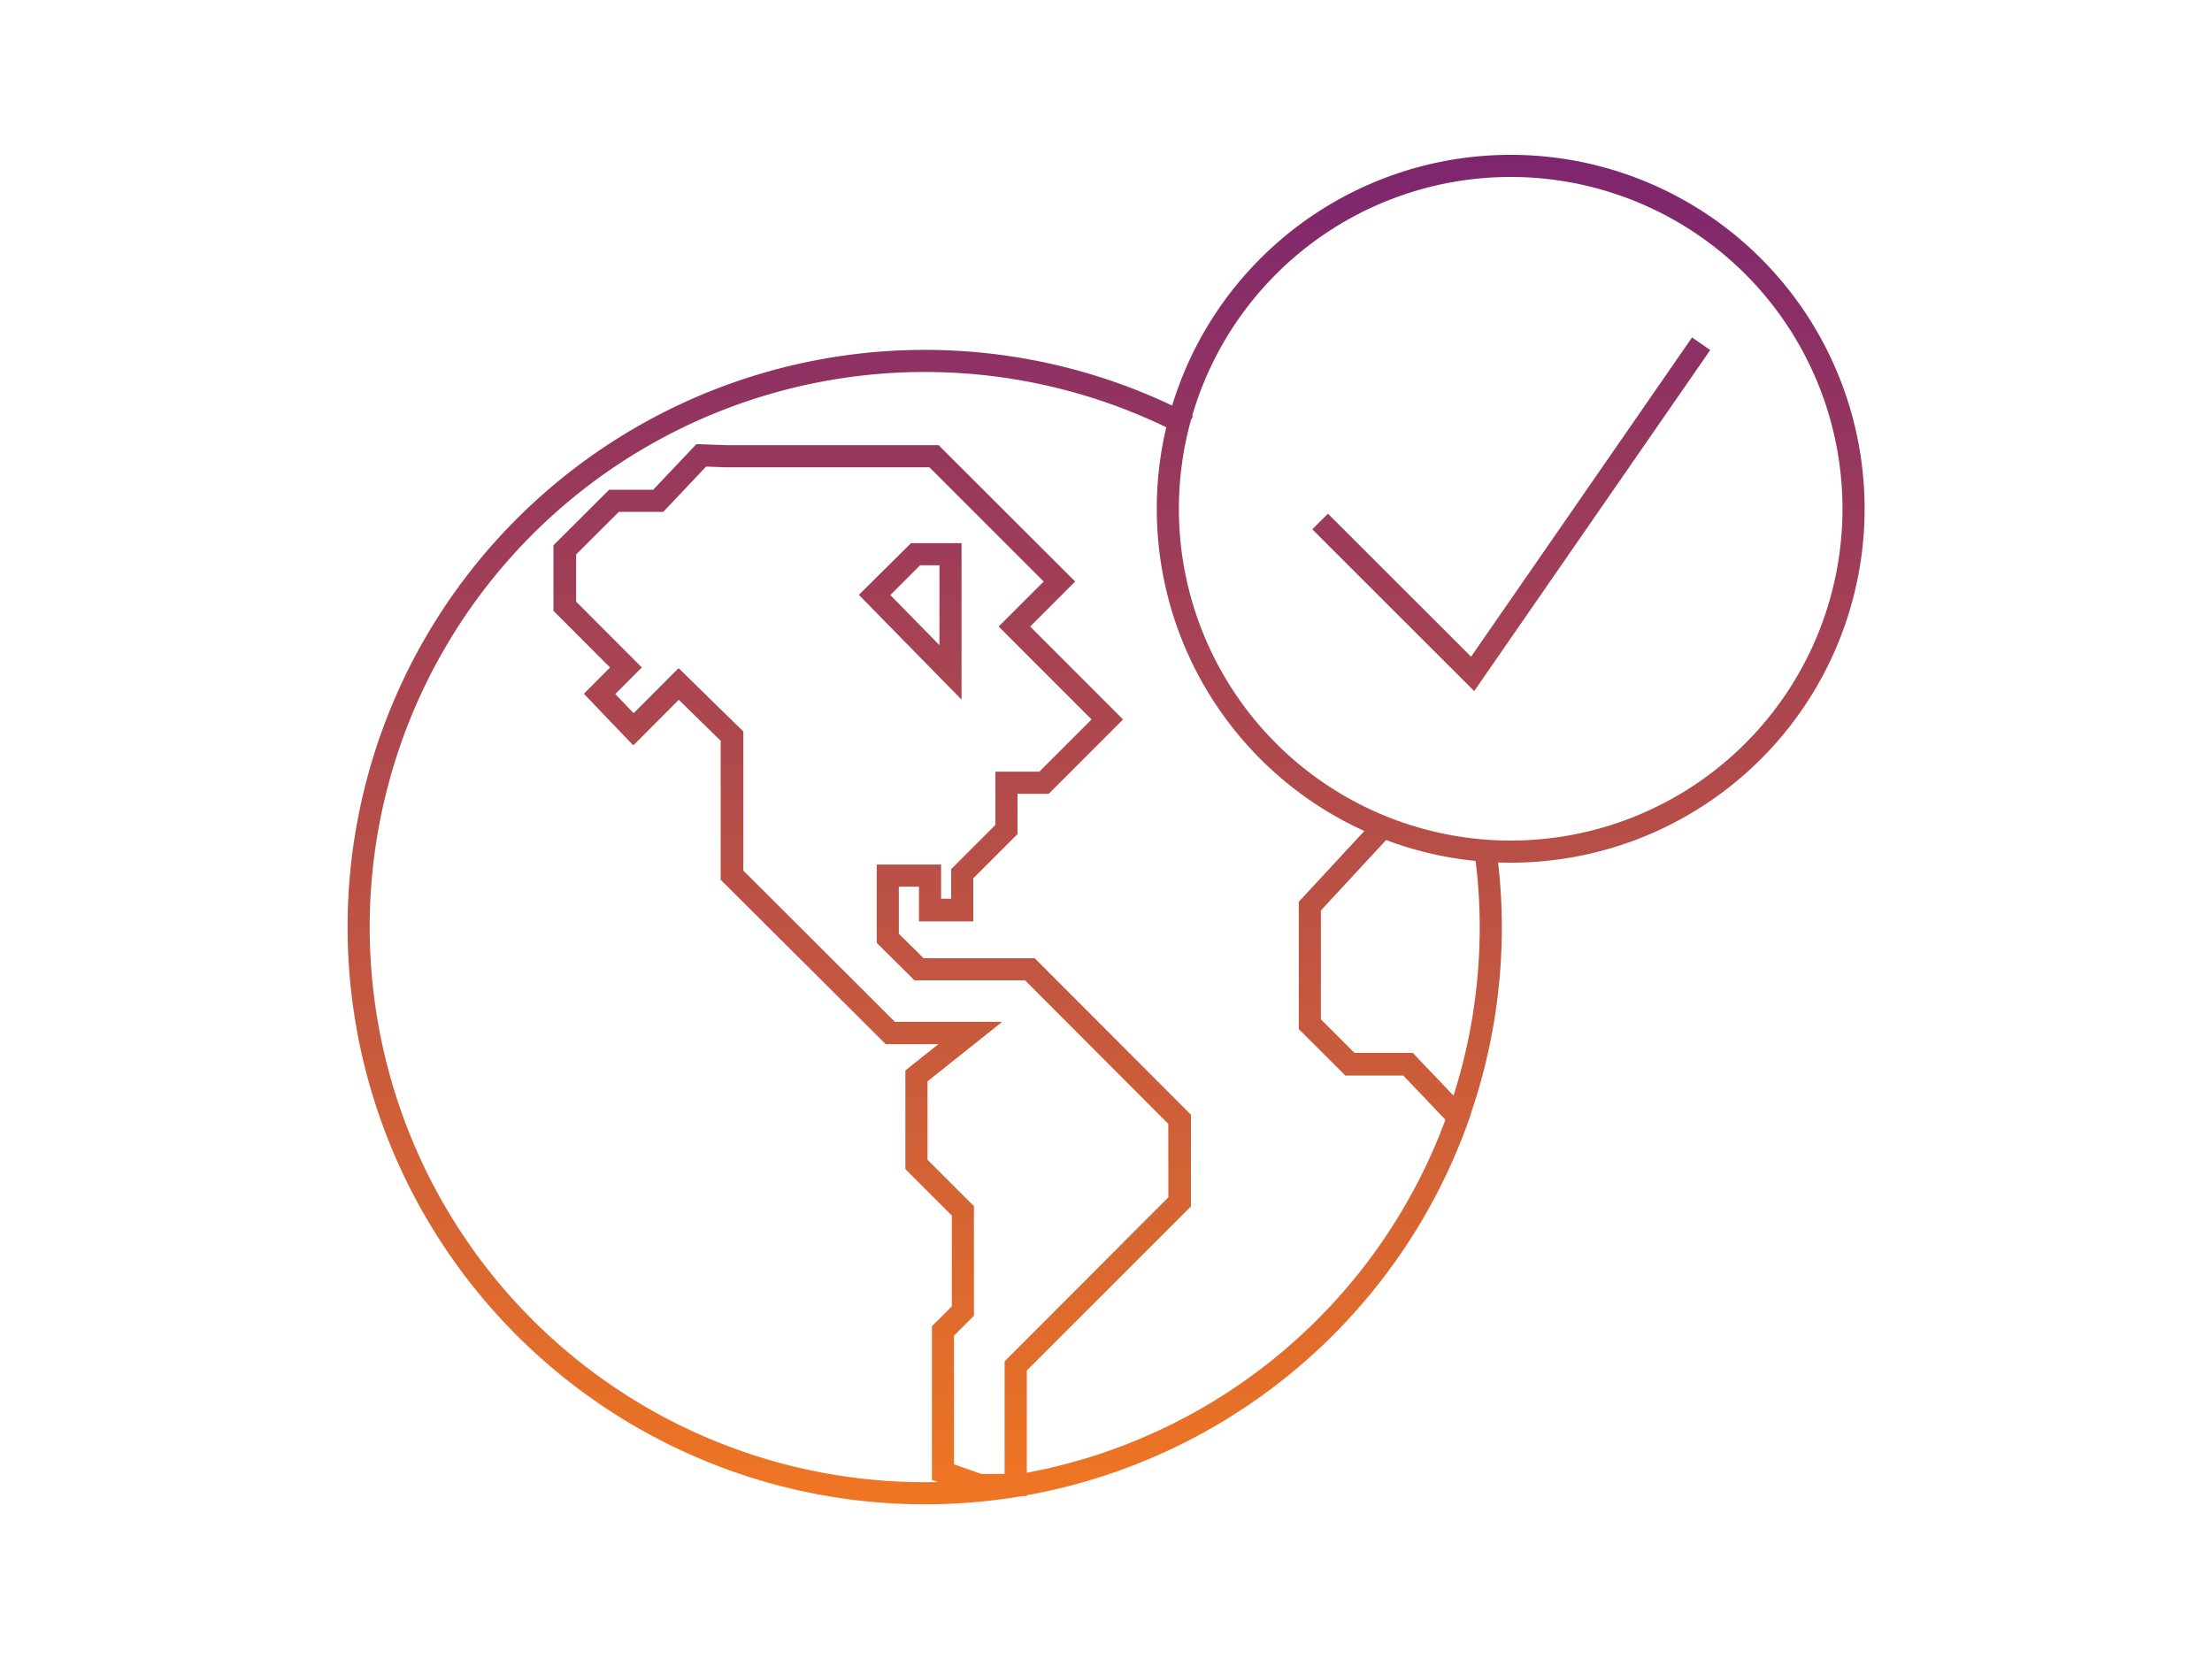 <svg id="Layer_1" data-name="Layer 1" xmlns="http://www.w3.org/2000/svg" xmlns:xlink="http://www.w3.org/1999/xlink" width="200" height="150" viewBox="0 0 200 150">
  <defs>
    <style>
      .cls-1 {
        fill: none;
        stroke-miterlimit: 10;
        stroke-width: 2px;
        stroke: url(#New_Gradient_Swatch_2);
      }
    </style>
    <linearGradient id="New_Gradient_Swatch_2" data-name="New Gradient Swatch 2" x1="100" y1="136" x2="100" y2="14" gradientUnits="userSpaceOnUse">
      <stop offset="0" stop-color="#ef7622"/>
      <stop offset="1" stop-color="#7d256f"/>
    </linearGradient>
  </defs>
  <title>Regional_Regulations</title>
  <path class="cls-1" d="M136.59,77a31,31,0,1,1,31-31A31,31,0,0,1,136.59,77ZM119.36,47.15l13.79,13.78,20.66-29.85M124.64,75.22l-6.21,6.71V92.58l3.63,3.62h5.25l4.53,4.75a51.17,51.17,0,0,0,2.95-17.14,50.2,50.2,0,0,0-.59-7.61M107.41,38.5A51.19,51.19,0,1,0,131.84,101l-4.53-4.75h-5.25l-3.63-3.62V81.93l6.21-6.71m-18,33.45L91.83,123.5v10.77H88.56l-3.3-1.17V120.33l1.8-1.8v-9.06l-4.2-4.2v-8l4.87-3.88H80.5L66.21,79.13l0-12.57-4.82-4.72-4.09,4.1-3.06-3.2,2.38-2.39-5.53-5.54,0-5.09,4.45-4.44h4l3.89-4.11,2.21.08H84.45L95.78,52.58l-4.07,4.07,8.4,8.4-5.72,5.72H91V75l-4,4v3.31H84.09V79.17H80.27v5.67l2.83,2.8h10l13.53,13.56ZM85.94,50.11H82.78l-3.7,3.7,6.86,7ZM83.1,87.64l-2.83-2.8V79.17h3.82v3.09H87V79l4-4V70.77h3.41l5.72-5.72-8.4-8.4,4.07-4.07L84.45,41.25H65.59l-2.21-.08-3.89,4.11h-4l-4.45,4.44,0,5.09,5.53,5.54-2.38,2.39,3.06,3.2,4.09-4.1,4.82,4.72,0,12.57L80.5,93.41h7.23l-4.87,3.88v8l4.2,4.2v9.06l-1.8,1.8V133.1l3.3,1.17h3.28V123.5l14.84-14.83V101.2L93.14,87.64Zm-.32-37.53h3.16V60.78l-6.86-7ZM107.41,38.5"/>
</svg>
